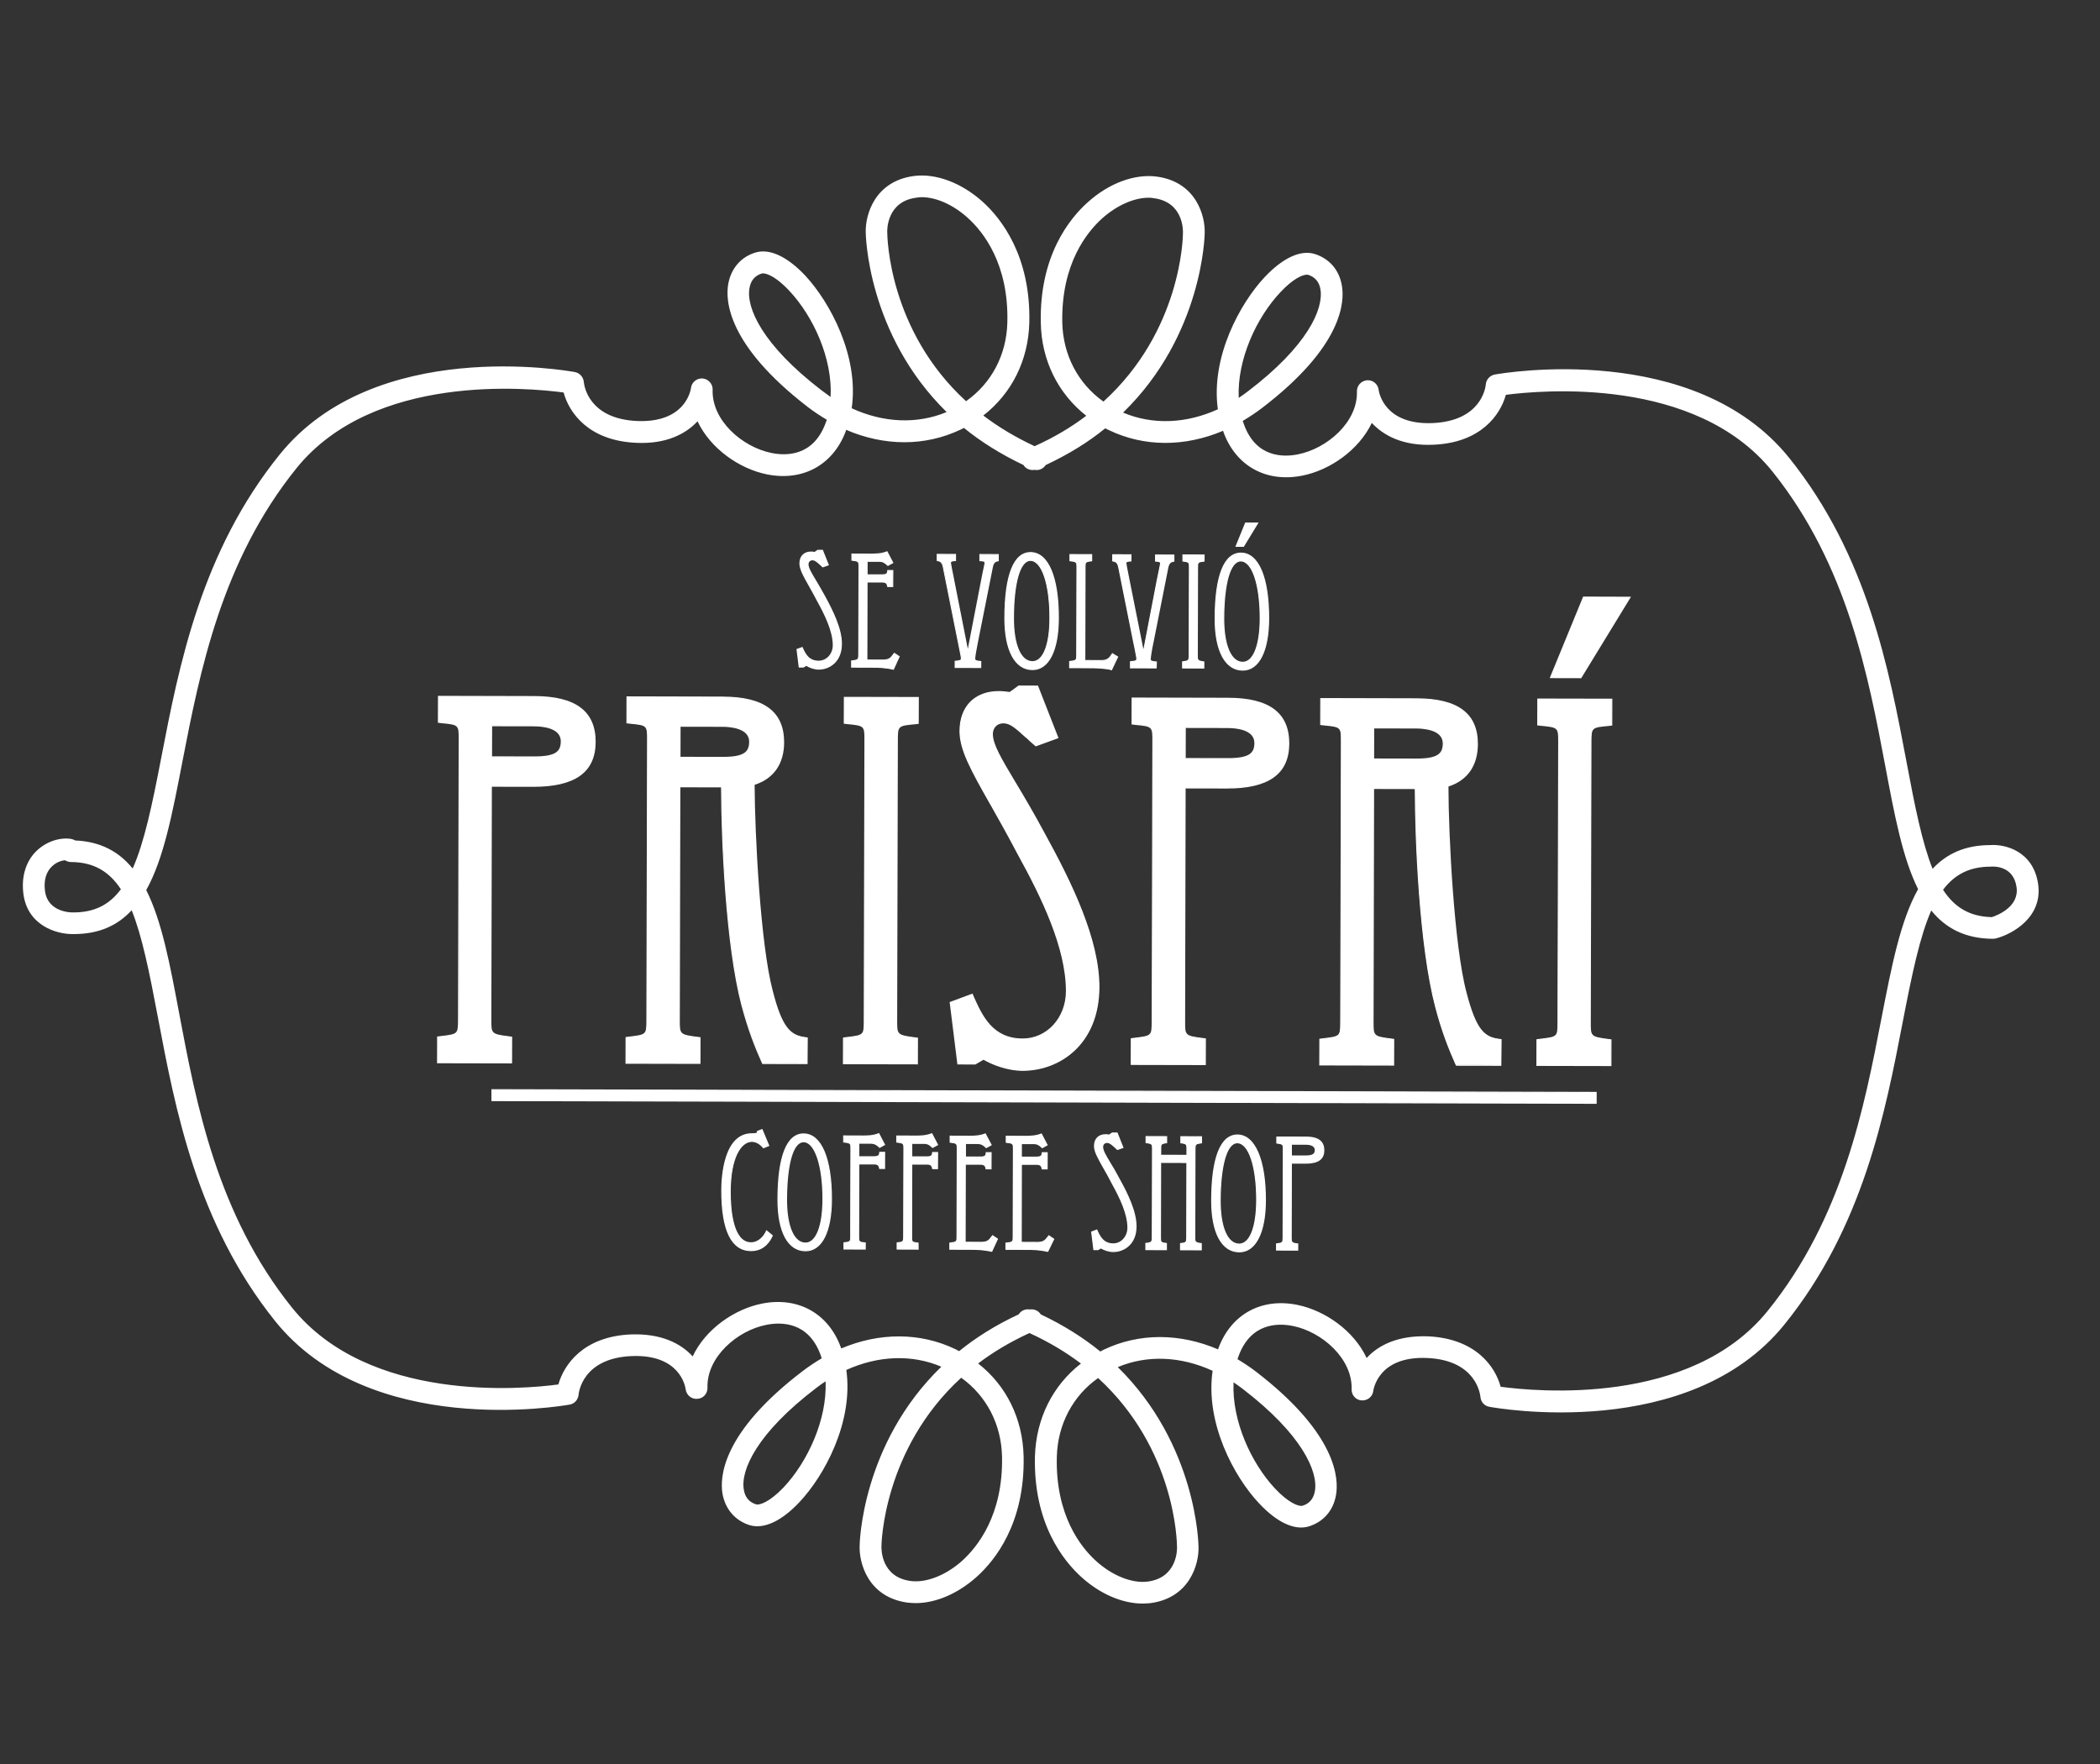 <?xml version="1.0" encoding="utf-8"?>
<!-- Generator: Adobe Illustrator 24.0.0, SVG Export Plug-In . SVG Version: 6.00 Build 0)  -->
<svg version="1.1" id="Capa_1" xmlns="http://www.w3.org/2000/svg" xmlns:xlink="http://www.w3.org/1999/xlink" x="0px" y="0px"
	 viewBox="0 0 272.55 228.95" style="enable-background:new 0 0 272.55 228.95;" xml:space="preserve">
<rect x="0" y="0" width="272.55" height="228.95" fill="#333333" stroke="none"/>
<style type="text/css">
	.st0{fill:#FFFFFF;}
	.st1{opacity:0.34;fill:#FFFFFF;}
	.st2{fill:#8E1537;}
	.st3{clip-path:url(#SVGID_4_);fill:#FFFFFF;}
	.st4{clip-path:url(#SVGID_6_);fill:#FFFFFF;}
	.st5{clip-path:url(#SVGID_8_);fill:#FFFFFF;}
	.st6{clip-path:url(#SVGID_10_);fill:#FFFFFF;}
	.st7{clip-path:url(#SVGID_12_);fill:#FFFFFF;}
	.st8{clip-path:url(#SVGID_14_);fill:#FFFFFF;}
	.st9{clip-path:url(#SVGID_16_);fill:#FFFFFF;}
	.st10{clip-path:url(#SVGID_18_);fill:#FFFFFF;}
	.st11{clip-path:url(#SVGID_20_);fill:#FFFFFF;}
	.st12{clip-path:url(#SVGID_22_);fill:#FFFFFF;}
	.st13{clip-path:url(#SVGID_24_);fill:#FFFFFF;}
	.st14{clip-path:url(#SVGID_26_);fill:#FFFFFF;}
	.st15{clip-path:url(#SVGID_28_);fill:#FFFFFF;}
	.st16{clip-path:url(#SVGID_30_);fill:#FFFFFF;}
	.st17{clip-path:url(#SVGID_32_);fill:#FFFFFF;}
	.st18{clip-path:url(#SVGID_34_);fill:#FFFFFF;}
	.st19{clip-path:url(#SVGID_36_);fill:#FFFFFF;}
	.st20{clip-path:url(#SVGID_38_);fill:#FFFFFF;}
	.st21{clip-path:url(#SVGID_40_);fill:#FFFFFF;}
	.st22{clip-path:url(#SVGID_42_);fill:#FFFFFF;}
	.st23{clip-path:url(#SVGID_44_);fill:#FFFFFF;}
	.st24{clip-path:url(#SVGID_46_);fill:#FFFFFF;}
	.st25{clip-path:url(#SVGID_48_);fill:#FFFFFF;}
	.st26{clip-path:url(#SVGID_50_);fill:#FFFFFF;}
	.st27{clip-path:url(#SVGID_52_);fill:#FFFFFF;}
	.st28{clip-path:url(#SVGID_54_);fill:#FFFFFF;}
	.st29{clip-path:url(#SVGID_56_);fill:#FFFFFF;}
	.st30{clip-path:url(#SVGID_58_);fill:#FFFFFF;}
	.st31{clip-path:url(#SVGID_60_);fill:#FFFFFF;}
	.st32{clip-path:url(#SVGID_62_);fill:#FFFFFF;}
	.st33{opacity:0.9;}
	.st34{fill:none;stroke:#FFFFFF;stroke-width:0.25;stroke-miterlimit:10;}
	.st35{clip-path:url(#SVGID_64_);fill:#FFFFFF;}
	.st36{clip-path:url(#SVGID_66_);fill:#FFFFFF;}
	.st37{clip-path:url(#SVGID_68_);fill:#FFFFFF;}
	.st38{clip-path:url(#SVGID_70_);fill:#FFFFFF;}
	.st39{clip-path:url(#SVGID_72_);fill:#FFFFFF;}
	.st40{clip-path:url(#SVGID_74_);fill:#FFFFFF;}
	.st41{clip-path:url(#SVGID_76_);fill:#FFFFFF;}
	.st42{clip-path:url(#SVGID_78_);fill:#FFFFFF;}
	.st43{clip-path:url(#SVGID_80_);fill:#FFFFFF;}
	.st44{clip-path:url(#SVGID_82_);fill:#FFFFFF;}
	.st45{clip-path:url(#SVGID_84_);fill:#FFFFFF;}
	.st46{clip-path:url(#SVGID_86_);fill:#FFFFFF;}
	.st47{clip-path:url(#SVGID_88_);fill:#FFFFFF;}
	.st48{clip-path:url(#SVGID_90_);fill:#FFFFFF;}
	.st49{clip-path:url(#SVGID_92_);fill:#FFFFFF;}
	.st50{clip-path:url(#SVGID_94_);fill:#FFFFFF;}
	.st51{clip-path:url(#SVGID_96_);fill:#FFFFFF;}
	.st52{clip-path:url(#SVGID_98_);fill:#FFFFFF;}
	.st53{clip-path:url(#SVGID_100_);fill:#FFFFFF;}
	.st54{clip-path:url(#SVGID_102_);fill:#FFFFFF;}
	.st55{clip-path:url(#SVGID_104_);fill:#FFFFFF;}
	.st56{clip-path:url(#SVGID_106_);fill:#FFFFFF;}
	.st57{clip-path:url(#SVGID_108_);fill:#FFFFFF;}
	.st58{clip-path:url(#SVGID_110_);fill:#FFFFFF;}
	.st59{clip-path:url(#SVGID_112_);fill:#FFFFFF;}
	.st60{clip-path:url(#SVGID_114_);fill:#FFFFFF;}
	.st61{clip-path:url(#SVGID_116_);fill:#FFFFFF;}
	.st62{clip-path:url(#SVGID_118_);fill:#FFFFFF;}
	.st63{clip-path:url(#SVGID_120_);fill:#FFFFFF;}
	.st64{clip-path:url(#SVGID_122_);fill:#FFFFFF;}
</style>
<g>
	<path class="st0" d="M69.36,90.41l-12.43-0.03l-0.01,3.36l0.41,0.03c2.3,0.22,2.3,0.3,2.3,2.13l-0.09,36.5c0,1.83,0,1.86-2.33,2.13
		l-0.39,0.05l-0.01,3.35l9.58,0.02l0.01-3.35l-0.38-0.05c-2.32-0.28-2.32-0.42-2.32-2.14l0.07-30.38l5.43,0.01
		c5.4,0.01,8.02-1.87,8.03-5.77C77.24,92.35,74.67,90.43,69.36,90.41 M69.34,98.26l-5.56-0.01l0.01-4.07l5.56,0.01
		c1.07,0,3.51,0.2,3.51,2.01C72.85,97.51,72.28,98.27,69.34,98.26"/>
	<path class="st0" d="M66.46,138.01l-9.74-0.02l0.01-3.46l0.46-0.06c2.24-0.27,2.24-0.27,2.25-2.07l0.09-36.49
		c0-1.8,0-1.84-2.23-2.05l-0.47-0.06l0.01-3.49l12.51,0.03c5.36,0.01,7.96,1.96,7.96,5.94c-0.01,3.95-2.66,5.85-8.12,5.84
		l-5.35-0.01l-0.07,30.3c0,1.7,0,1.8,2.24,2.08l0.46,0.06L66.46,138.01z M56.87,137.86l9.44,0.02l0.01-3.2l-0.31-0.04
		c-2.34-0.3-2.39-0.43-2.39-2.23l0.07-30.45l5.5,0.01c5.35,0.01,7.95-1.86,7.96-5.69c0.01-3.88-2.54-5.78-7.8-5.79l-12.36-0.03
		l-0.01,3.22l0.34,0.02c2.36,0.24,2.36,0.36,2.35,2.21l-0.09,36.49c0,1.9-0.04,1.93-2.38,2.22l-0.32,0.04L56.87,137.86z
		 M69.34,98.32l-5.63-0.01l0.01-4.19l5.63,0.01c1.08,0,3.58,0.2,3.58,2.07C72.92,97.56,72.33,98.33,69.34,98.32 M63.86,98.16
		l5.48,0.01c2.88,0.01,3.44-0.7,3.44-1.97c0-1.73-2.39-1.92-3.43-1.93l-5.48-0.01L63.86,98.16z"/>
	<path class="st0" d="M100.2,128.65c-1.57-5.91-2.34-20.18-2.36-26.86c2.5-0.79,3.83-2.66,3.84-5.45c0.01-3.93-2.56-5.85-7.88-5.86
		l-12.42-0.03l-0.01,3.35l0.39,0.04c2.29,0.22,2.29,0.31,2.28,2.13l-0.09,36.5c0,1.83,0,1.86-2.3,2.13l-0.38,0.04l-0.01,3.34
		l9.58,0.02l0.01-3.34l-0.39-0.05c-2.32-0.29-2.32-0.43-2.32-2.15l0.07-30.38l5.44,0.01c0.01,6.62,0.57,20.46,2.65,28.32
		c0.87,3.29,1.76,5.48,2.57,7.33l0.13,0.26l5.72,0.01l0.01-3.33l-0.37-0.06C102.52,134.38,101.43,133.41,100.2,128.65 M88.24,94.24
		l5.55,0.01c1.07,0,3.52,0.2,3.52,2.01c0,1.31-0.58,2.07-3.53,2.06l-5.55-0.01L88.24,94.24z"/>
	<path class="st0" d="M104.81,138.11l-5.86-0.01l-0.14-0.29c-0.83-1.87-1.71-4.05-2.59-7.34c-2.05-7.82-2.62-21.42-2.64-28.28
		l-5.28-0.01l-0.07,30.3c0,1.7,0,1.8,2.23,2.08l0.46,0.06l-0.01,3.46l-9.73-0.02l0.01-3.46l0.45-0.06c2.24-0.27,2.24-0.27,2.25-2.07
		l0.09-36.49c0-1.8,0-1.84-2.22-2.05l-0.46-0.06l0.01-3.49l12.5,0.03c5.38,0.01,7.96,1.96,7.96,5.94c-0.01,2.79-1.34,4.7-3.83,5.51
		c0.02,6.16,0.74,20.71,2.36,26.76c1.21,4.73,2.29,5.7,4.11,5.97l0.43,0.06L104.81,138.11z M99.06,137.96l5.6,0.01l0.01-3.2
		l-0.31-0.04c-1.87-0.28-2.99-1.27-4.23-6.07c-1.63-6.09-2.36-20.75-2.37-26.88l0-0.04l0.06-0.02c2.47-0.79,3.78-2.65,3.78-5.39
		c0.01-3.88-2.54-5.78-7.81-5.79l-12.35-0.03l-0.01,3.22l0.32,0.02c2.36,0.24,2.36,0.36,2.36,2.21l-0.09,36.49
		c0,1.9-0.04,1.93-2.37,2.22l-0.32,0.04l-0.01,3.2l9.42,0.02l0.01-3.2l-0.31-0.04c-2.33-0.3-2.38-0.43-2.38-2.23l0.07-30.45
		l5.57,0.01l0,0.08c0.02,6.83,0.59,20.5,2.65,28.31c0.86,3.28,1.75,5.46,2.58,7.32L99.06,137.96z M93.78,98.38l-5.62-0.01l0.01-4.19
		l5.62,0.01c1.09,0,3.58,0.2,3.58,2.07C97.36,97.62,96.77,98.39,93.78,98.38 M88.32,98.22l5.46,0.01c2.89,0.01,3.44-0.7,3.45-1.97
		c0-1.73-2.4-1.92-3.44-1.93l-5.46-0.01L88.32,98.22z"/>
	<path class="st0" d="M109.56,93.87l0.41,0.04c2.3,0.22,2.3,0.3,2.3,2.13l-0.09,36.49c0,1.84,0,1.86-2.31,2.14l-0.41,0.04
		l-0.01,3.34l9.6,0.02l0.01-3.34l-0.41-0.05c-2.3-0.29-2.3-0.43-2.3-2.15l0.09-36.49c0-1.84,0-1.91,2.31-2.12l0.41-0.04l0.01-3.35
		l-9.6-0.02L109.56,93.87z"/>
	<path class="st0" d="M119.13,138.14l-9.73-0.02l0.01-3.46l0.45-0.06c2.24-0.27,2.24-0.27,2.24-2.07l0.09-36.5
		c0-1.79,0-1.84-2.22-2.05l-0.46-0.06l0.01-3.48l9.73,0.02l-0.01,3.48l-0.48,0.06c-2.22,0.2-2.22,0.25-2.23,2.04l-0.09,36.5
		c0,1.69,0,1.79,2.23,2.08l0.47,0.06L119.13,138.14z M109.52,137.99l9.45,0.02l0.01-3.2l-0.33-0.04c-2.33-0.3-2.38-0.43-2.37-2.23
		l0.09-36.5c0-1.86,0-1.97,2.37-2.2l0.34-0.03l0.01-3.21l-9.45-0.02l-0.01,3.21l0.34,0.03c2.39,0.24,2.39,0.35,2.38,2.21l-0.09,36.5
		c0,1.89-0.06,1.93-2.39,2.22l-0.34,0.04L109.52,137.99z"/>
	<path class="st0" d="M131.71,101.55c-1.83-3.06-2.93-4.93-2.93-6.27c0-0.73,0.45-1.47,1.46-1.46c0.88,0,1.6,0.64,3.03,1.94
		c0.29,0.26,0.6,0.55,0.95,0.86l0.2,0.17l2.85-1.02l-2.63-6.71l-2.42-0.01l-1.15,0.84c-0.48-0.06-0.91-0.13-1.42-0.13
		c-3.11-0.01-5.06,1.95-5.06,5.12c-0.01,2.43,1.49,5.06,3.96,9.44c1.05,1.84,2.24,3.93,3.58,6.48c3.12,5.67,6.3,12.23,6.29,17.85
		c-0.01,3.49-2.51,6.22-5.7,6.21c-3.95-0.01-5.28-3.02-6.36-5.43l-0.17-0.37l-2.83,1.05l0.98,7.98l2.25,0.01l1.07-0.64
		c1.26,0.75,3.24,1.45,5.06,1.45c4.76,0.01,9.88-3.35,9.9-10.77c0.02-6.21-3.56-13.56-7.06-19.93
		C134.07,105.48,132.76,103.31,131.71,101.55"/>
	<path class="st0" d="M132.7,138.98c-1.9,0-3.91-0.77-5.06-1.44l-1.06,0.62l-2.31-0.01l-0.02-0.05l-1-8.05l0.07-0.02l2.9-1.08
		l0.19,0.46c1.08,2.39,2.41,5.36,6.3,5.37c3.15,0.01,5.62-2.68,5.63-6.13c0.01-5.6-3.16-12.16-6.29-17.82
		c-1.36-2.59-2.58-4.74-3.56-6.48l-0.03-0.04c-2.47-4.36-3.94-6.99-3.93-9.44c0.01-3.19,1.97-5.19,5.12-5.18
		c0.49,0,0.9,0.06,1.34,0.11l0.05,0.01l1.16-0.84l2.5,0.01l0.03,0.04l2.65,6.77l-2.95,1.08l-0.25-0.21
		c-0.17-0.15-0.34-0.31-0.5-0.44c-0.16-0.15-0.31-0.29-0.45-0.43l-0.04-0.01c-1.39-1.26-2.09-1.9-2.94-1.9
		c-0.96,0-1.39,0.7-1.39,1.39c0,1.33,1.09,3.15,2.89,6.17l0.1,0.16c1.04,1.74,2.32,3.89,3.75,6.56c3.51,6.38,7.1,13.73,7.09,19.96
		C142.66,135.6,137.49,138.99,132.7,138.98 M127.64,137.36l0.03,0.04c1.13,0.64,3.14,1.43,5.03,1.43c4.72,0.01,9.81-3.33,9.83-10.7
		c0.02-6.18-3.56-13.52-7.06-19.9c-1.43-2.65-2.73-4.81-3.76-6.52l-0.09-0.18c-1.82-3.05-2.93-4.88-2.92-6.25
		c0-0.77,0.48-1.54,1.54-1.54c0.91,0,1.62,0.64,3.06,1.93l0.01,0.02c0.15,0.12,0.3,0.27,0.46,0.42c0.17,0.15,0.33,0.31,0.52,0.47
		l0.15,0.13l2.74-1l-2.58-6.6l-2.35-0.01l-1.16,0.85l-0.11-0.01c-0.45-0.06-0.84-0.11-1.33-0.11c-3.05-0.01-4.98,1.93-4.99,5.04
		c-0.01,2.42,1.48,5.02,3.94,9.37l0.01,0.03c0.97,1.72,2.2,3.88,3.57,6.47c3.13,5.69,6.33,12.26,6.32,17.9
		c-0.01,3.52-2.56,6.27-5.79,6.27c-3.98-0.01-5.34-3.03-6.44-5.45l-0.14-0.32l-2.7,1.02l0.97,7.85l2.15,0.01L127.64,137.36z"/>
	<path class="st0" d="M159.39,90.63l-12.45-0.03l-0.01,3.36l0.41,0.03c2.3,0.22,2.3,0.3,2.3,2.13l-0.09,36.5
		c0,1.83,0,1.86-2.31,2.13l-0.4,0.05l-0.01,3.35l9.59,0.02l0.01-3.35l-0.38-0.05c-2.31-0.28-2.31-0.42-2.31-2.14l0.07-30.38
		l5.43,0.01c5.39,0.01,8.02-1.87,8.02-5.77C167.26,92.57,164.69,90.65,159.39,90.63 M159.37,98.48l-5.56-0.01l0.01-4.07l5.56,0.01
		c1.05,0,3.51,0.2,3.51,2.01C162.88,97.73,162.31,98.49,159.37,98.48"/>
	<path class="st0" d="M156.5,138.23l-9.75-0.02l0.01-3.46l0.47-0.06c2.23-0.27,2.23-0.27,2.24-2.07l0.09-36.49
		c0-1.8,0-1.84-2.23-2.05l-0.47-0.06l0.01-3.49l12.52,0.03c5.36,0.01,7.95,1.96,7.94,5.94c-0.01,3.95-2.66,5.85-8.1,5.84l-5.35-0.01
		l-0.07,30.3c0,1.7,0,1.8,2.22,2.08l0.48,0.06L156.5,138.23z M146.9,138.08l9.44,0.02l0.01-3.2l-0.32-0.04
		c-2.32-0.3-2.37-0.43-2.37-2.23l0.07-30.45l5.5,0.01c5.35,0.01,7.95-1.86,7.96-5.69c0.01-3.88-2.54-5.78-7.8-5.79l-12.37-0.03
		l-0.01,3.22l0.34,0.02c2.35,0.24,2.35,0.36,2.35,2.21l-0.09,36.49c0,1.9-0.03,1.93-2.36,2.22l-0.34,0.04L146.9,138.08z
		 M159.37,98.54l-5.63-0.01l0.01-4.19l5.63,0.01c1.07,0,3.57,0.2,3.57,2.07C162.95,97.78,162.36,98.55,159.37,98.54 M153.89,98.38
		l5.48,0.01c2.86,0.01,3.43-0.7,3.43-1.97c0-1.73-2.4-1.92-3.42-1.93l-5.48-0.01L153.89,98.38z"/>
	<path class="st0" d="M190.23,128.87c-1.58-5.91-2.35-20.18-2.36-26.86c2.5-0.79,3.83-2.66,3.84-5.45c0.01-3.93-2.56-5.85-7.88-5.86
		l-12.43-0.03l-0.01,3.35l0.39,0.04c2.3,0.22,2.3,0.31,2.3,2.13l-0.09,36.5c0,1.83,0,1.86-2.32,2.13l-0.38,0.04l-0.01,3.34
		l9.58,0.02l0.01-3.34l-0.38-0.05c-2.32-0.29-2.32-0.43-2.32-2.15l0.07-30.38l5.44,0.01c0.01,6.62,0.56,20.47,2.64,28.32
		c0.86,3.29,1.75,5.48,2.58,7.33l0.12,0.26l5.73,0.01l0.01-3.33l-0.37-0.06C192.56,134.6,191.46,133.63,190.23,128.87 M178.27,94.46
		l5.55,0.01c1.05,0,3.5,0.2,3.5,2.01c0,1.31-0.57,2.07-3.51,2.06l-5.55-0.01L178.27,94.46z"/>
	<path class="st0" d="M194.85,138.33l-5.87-0.01l-0.14-0.29c-0.82-1.87-1.71-4.03-2.58-7.34c-2.05-7.82-2.63-21.42-2.64-28.28
		l-5.28-0.01l-0.07,30.3c0,1.7,0,1.8,2.24,2.08l0.44,0.06l-0.01,3.46l-9.72-0.02l0.01-3.46l0.46-0.06c2.24-0.27,2.24-0.27,2.25-2.07
		l0.09-36.49c0-1.8,0-1.84-2.23-2.05l-0.46-0.06l0.01-3.49l12.51,0.03c5.36,0.01,7.96,1.96,7.95,5.94c-0.01,2.79-1.33,4.7-3.82,5.51
		c0,6.14,0.72,20.68,2.35,26.76c1.23,4.73,2.29,5.71,4.11,5.97l0.44,0.06L194.85,138.33z M189.09,138.18l5.61,0.01l0.01-3.2
		l-0.33-0.04c-1.87-0.28-2.98-1.27-4.21-6.07c-1.64-6.13-2.36-20.76-2.37-26.88l0-0.04l0.05-0.02c2.47-0.79,3.79-2.65,3.79-5.39
		c0.01-3.88-2.54-5.78-7.81-5.79l-12.36-0.03l-0.01,3.22l0.33,0.02c2.35,0.24,2.35,0.36,2.35,2.21l-0.09,36.49
		c0,1.9-0.04,1.93-2.36,2.22l-0.33,0.04l-0.01,3.2l9.43,0.02l0.01-3.2l-0.32-0.04c-2.32-0.3-2.37-0.43-2.37-2.23l0.07-30.45
		l5.58,0.01l0,0.08c0.01,6.83,0.58,20.5,2.64,28.31c0.87,3.3,1.75,5.48,2.57,7.32L189.09,138.18z M183.81,98.6l-5.62-0.01l0.01-4.19
		l5.62,0.01c1.08,0,3.57,0.2,3.57,2.07C187.39,97.84,186.81,98.61,183.81,98.6 M178.34,98.44l5.47,0.01
		c2.87,0.01,3.44-0.7,3.44-1.97c0-1.73-2.4-1.92-3.43-1.93l-5.47-0.01L178.34,98.44z"/>
	<path class="st0" d="M199.59,94.09l0.4,0.04c2.3,0.22,2.3,0.3,2.3,2.13l-0.09,36.49c0,1.84,0,1.86-2.32,2.14l-0.39,0.04l-0.01,3.34
		l9.58,0.02l0.01-3.34l-0.39-0.05c-2.29-0.29-2.29-0.43-2.29-2.15l0.09-36.49c0-1.84,0-1.91,2.3-2.12l0.39-0.04l0.01-3.35
		l-9.58-0.02L199.59,94.09z"/>
	<path class="st0" d="M209.14,138.36l-9.74-0.02l0.01-3.46l0.47-0.06c2.25-0.27,2.25-0.27,2.26-2.07l0.09-36.5
		c0-1.79,0-1.84-2.24-2.05l-0.48-0.06l0.01-3.48l9.74,0.02l-0.01,3.48l-0.46,0.06c-2.23,0.2-2.23,0.24-2.24,2.04l-0.09,36.5
		c0,1.69,0,1.79,2.23,2.08l0.46,0.06L209.14,138.36z M199.56,138.21l9.45,0.02l0.01-3.2l-0.34-0.04c-2.31-0.3-2.37-0.43-2.36-2.23
		l0.09-36.5c0-1.86,0-1.97,2.37-2.2l0.34-0.03l0.01-3.21l-9.45-0.02l-0.01,3.21l0.33,0.03c2.37,0.24,2.37,0.35,2.36,2.21l-0.09,36.5
		c0,1.89-0.04,1.93-2.37,2.22l-0.33,0.04L199.56,138.21z"/>
	<polygon class="st0" points="211.54,77.51 205.52,77.5 201.24,87.94 205.18,87.95 	"/>
	<path class="st0" d="M205.22,88.02l-4.09-0.01l0.04-0.1l4.3-10.48l6.21,0.02L205.22,88.02z M201.34,87.86l3.79,0.01l6.28-10.28
		l-5.85-0.01L201.34,87.86z"/>
	<path class="st0" d="M264.52,114.74c-0.62-4.28-4.28-5.2-6.2-5.06c-3.27,0-5.68,1.12-7.5,3.08c-1.34-3.35-2.28-7.99-3.39-13.92
		c-2.25-11.91-5.04-26.72-15.2-39.39c-12.29-15.3-37.18-11.03-38.24-10.84c-0.61,0.12-1.09,0.63-1.15,1.25
		c-0.04,0.51-0.65,4.78-6.92,5.05c-6.16,0.25-6.94-3.87-6.99-4.31c-0.09-0.76-0.76-1.3-1.5-1.25c-0.77,0.07-1.34,0.71-1.32,1.45
		c0.12,3.98-3.88,7.43-7.67,8.17c-1.93,0.39-5.42,0.39-6.97-3.83c-0.06-0.17-0.13-0.34-0.18-0.51c0.82-0.49,1.65-1.03,2.44-1.63
		c10.54-8.03,10.81-13.83,10.42-15.96c-0.34-2.02-1.64-3.49-3.53-4.08c-1.82-0.56-4.13,0.51-6.47,2.99
		c-3.22,3.43-7.03,10.4-6.09,17.17c-4.12,1.88-8.47,2.05-12.3,0.43c10.37-10.08,10.59-23.1,10.59-23.24c0.1-2.25-1.08-6.7-6.23-7.39
		c-2.85-0.38-6.18,0.85-8.92,3.31c-2.38,2.11-6.31,6.96-6.12,15.67c0.09,4.89,2.25,9.19,5.9,12.06c-1.92,1.47-4.14,2.79-6.7,3.95
		c-2.53-1.18-4.73-2.51-6.66-3.98c3.67-2.85,5.84-7.14,5.97-12.03c0.21-8.71-3.69-13.58-6.04-15.7c-2.74-2.47-6.07-3.72-8.91-3.36
		c-5.16,0.67-6.35,5.11-6.28,7.32c0,0.15,0.16,13.19,10.5,23.32c-3.85,1.6-8.21,1.4-12.32-0.49c0.97-6.77-2.82-13.75-6.01-17.2
		c-2.34-2.49-4.63-3.56-6.46-3.02c-1.9,0.57-3.17,2.04-3.55,4.06c-0.39,2.13-0.16,7.93,10.34,16.01c0.8,0.61,1.62,1.15,2.45,1.64
		c-0.07,0.17-0.13,0.34-0.19,0.51c-1.59,4.21-5.06,4.2-6.99,3.8c-3.79-0.76-7.78-4.23-7.64-8.21c0.03-0.74-0.54-1.38-1.29-1.46
		c-0.76-0.06-1.44,0.49-1.52,1.24c-0.03,0.18-0.64,4.56-7.04,4.28c-6.24-0.3-6.83-4.58-6.87-5.07c-0.06-0.63-0.53-1.16-1.15-1.28
		c-1.06-0.19-25.93-4.59-38.28,10.65C26.1,71.58,23.24,86.39,20.94,98.28c-1.2,6.25-2.22,11.07-3.72,14.44
		c-1.78-2.18-4.15-3.5-7.46-3.64c-0.15-0.09-0.31-0.15-0.48-0.19c-1.47-0.26-3.23,0.32-4.47,1.48c-1.4,1.31-2.04,3.28-1.79,5.5
		c0.47,4.25,4.3,5.36,6.36,5.36l0.14,0c3.33,0.01,5.73-1.11,7.57-3.09c1.35,3.35,2.29,7.99,3.41,13.93
		c2.25,11.9,5.04,26.71,15.21,39.39c12.29,15.3,37.16,11.02,38.22,10.84c0.62-0.11,1.1-0.63,1.16-1.27c0.01-0.2,0.46-4.77,6.9-5.03
		c6.19-0.25,6.94,3.85,7,4.32c0.1,0.76,0.77,1.3,1.52,1.23c0.76-0.04,1.33-0.68,1.31-1.44c-0.13-3.97,3.87-7.44,7.67-8.17
		c1.94-0.38,5.4-0.38,6.98,3.83c0.06,0.18,0.11,0.34,0.18,0.52c-0.83,0.49-1.65,1.03-2.44,1.63c-10.56,8.03-10.8,13.83-10.44,15.95
		c0.36,2.01,1.65,3.48,3.51,4.07c1.84,0.56,4.15-0.5,6.48-2.99c3.22-3.41,7.03-10.38,6.08-17.15c4.14-1.87,8.51-2.05,12.33-0.42
		c-10.4,10.08-10.6,23.08-10.6,23.2c-0.1,2.27,1.09,6.73,6.24,7.42c0.33,0.03,0.66,0.06,1.02,0.06c2.59,0.01,5.47-1.21,7.91-3.39
		c2.36-2.11,6.3-6.94,6.11-15.66c-0.11-4.88-2.25-9.2-5.9-12.05c1.91-1.46,4.14-2.79,6.66-3.95c2.55,1.17,4.77,2.51,6.68,3.96
		c-3.67,2.85-5.82,7.14-5.97,12.04c-0.21,8.72,3.69,13.56,6.05,15.69c2.41,2.18,5.29,3.41,7.89,3.42c0.34,0,0.68-0.03,1-0.05
		c5.17-0.66,6.37-5.12,6.29-7.33c0-0.16-0.16-13.18-10.48-23.31c3.83-1.61,8.19-1.41,12.31,0.48c-0.98,6.77,2.79,13.76,6.01,17.18
		c2.33,2.5,4.63,3.57,6.46,3.02c1.88-0.57,3.19-2.04,3.54-4.05c0.38-2.12,0.16-7.92-10.34-16.01c-0.79-0.61-1.62-1.15-2.44-1.65
		c0.06-0.18,0.11-0.34,0.18-0.51c1.6-4.2,5.07-4.19,7-3.8c3.8,0.76,7.76,4.25,7.63,8.21c-0.02,0.77,0.54,1.41,1.3,1.45
		c0.74,0.06,1.42-0.47,1.51-1.22c0.03-0.19,0.65-4.58,7.03-4.28c6.24,0.29,6.83,4.58,6.88,5.06c0.05,0.64,0.52,1.16,1.15,1.27
		c1.04,0.19,25.92,4.59,38.28-10.65c10.22-12.63,13.09-27.43,15.38-39.31c1.21-6.25,2.22-11.09,3.7-14.45
		c1.87,2.31,4.42,3.66,8.02,3.67c0.13,0,0.26-0.03,0.38-0.05C261.22,121.23,265.14,119.01,264.52,114.74 M166.2,37.9
		c1.6-1.7,2.82-2.25,3.42-2.25c0.06,0,0.13,0,0.17,0.02c0.87,0.28,1.42,0.9,1.58,1.86c0.45,2.6-1.75,7.43-9.36,13.22
		c-0.41,0.32-0.82,0.61-1.24,0.89C160.54,46.66,163.08,41.2,166.2,37.9 M137.87,41.85c-0.15-7.58,3.18-11.71,5.18-13.51
		c1.89-1.69,4.13-2.68,6.04-2.68c0.2,0,0.43,0.02,0.64,0.06c3.82,0.49,3.82,4.09,3.8,4.53c0,0.63-0.24,12.71-10.32,21.87
		C139.91,49.77,137.96,46.07,137.87,41.85 M115.15,30.12c-0.01-0.17-0.11-3.99,3.82-4.47c0.23-0.04,0.43-0.06,0.66-0.06
		c1.89,0,4.12,1,6,2.71c1.99,1.8,5.3,5.96,5.11,13.53c-0.1,4.23-2.06,7.91-5.36,10.24C115.34,42.87,115.16,30.78,115.15,30.12
		 M106.56,50.61c-7.57-5.82-9.77-10.66-9.28-13.26c0.17-0.96,0.71-1.58,1.58-1.85c0.04-0.02,0.11-0.02,0.18-0.02
		c0.58,0,1.82,0.56,3.41,2.27c3.11,3.32,5.62,8.79,5.35,13.77C107.4,51.22,106.98,50.93,106.56,50.61 M9.49,118.42
		c-0.14,0.01-3.35,0.05-3.66-2.87c-0.16-1.32,0.17-2.41,0.93-3.12c0.56-0.54,1.24-0.75,1.69-0.78c0.21,0.14,0.47,0.23,0.76,0.23
		c2.94,0.01,4.96,1.22,6.48,3.53C14.21,117.41,12.27,118.43,9.49,118.42 M101.72,193.02c-1.79,1.89-3.14,2.37-3.6,2.22
		c-0.87-0.27-1.42-0.9-1.58-1.88c-0.46-2.59,1.77-7.42,9.37-13.2c0.4-0.31,0.81-0.61,1.24-0.88
		C107.36,184.24,104.82,189.72,101.72,193.02 M130.05,189.06c0.15,7.59-3.2,11.72-5.18,13.51c-2.11,1.89-4.67,2.89-6.69,2.62
		c-3.81-0.51-3.8-4.1-3.78-4.54c0-0.17,0.19-12.54,10.35-21.84C128.02,181.15,129.96,184.84,130.05,189.06 M152.76,200.8
		c0.01,0.16,0.11,3.97-3.83,4.47c-2,0.25-4.56-0.76-6.66-2.66c-1.99-1.79-5.3-5.95-5.11-13.53c0.11-4.22,2.08-7.92,5.36-10.23
		C152.56,188.04,152.76,200.12,152.76,200.8 M161.34,180.3c7.58,5.82,9.78,10.66,9.31,13.25c-0.18,0.98-0.72,1.61-1.6,1.87
		c-0.46,0.14-1.8-0.34-3.58-2.24c-3.1-3.32-5.61-8.81-5.37-13.77C160.52,179.68,160.93,179.99,161.34,180.3 M244.2,132.09
		c-2.24,11.58-5.02,26.01-14.81,38.08c-10.01,12.36-30.05,10.43-34.63,9.81c-0.69-2.6-3.21-6.23-9.36-6.54
		c-3.98-0.16-6.52,1.16-8.03,2.81c-1.65-3.55-5.42-6.18-9.02-6.9c-4.63-0.93-8.53,1.2-10.19,5.56c-0.03,0.07-0.05,0.15-0.07,0.22
		c-4.95-2.12-10.24-2.16-14.84,0.04c-0.15,0.08-0.31,0.15-0.44,0.24c-2.19-1.78-4.76-3.42-7.73-4.82c-0.29-0.48-0.88-0.73-1.44-0.64
		c-0.55-0.1-1.13,0.15-1.42,0.63c-2.99,1.39-5.56,3.01-7.74,4.78c-0.15-0.09-0.31-0.16-0.45-0.24c-4.59-2.22-9.89-2.21-14.85-0.11
		c-0.03-0.07-0.05-0.15-0.08-0.22c-1.63-4.36-5.54-6.51-10.16-5.61c-3.61,0.7-7.38,3.32-9.04,6.86c-1.52-1.66-4.05-3-8.04-2.85
		c-6.14,0.27-8.66,3.9-9.39,6.49c-4.56,0.62-24.6,2.45-34.58-9.98c-9.73-12.11-12.44-26.55-14.63-38.15
		c-1.19-6.33-2.24-11.98-4.28-16.03c2.28-4.08,3.41-10.02,4.7-16.7c2.25-11.58,5.05-26,14.83-38.09
		c10.01-12.34,30.05-10.4,34.64-9.79c0.7,2.61,3.22,6.24,9.37,6.53c3.97,0.2,6.5-1.17,8.01-2.79c1.67,3.54,5.43,6.17,9.02,6.89
		c4.64,0.92,8.53-1.2,10.2-5.55c0.01-0.09,0.05-0.16,0.07-0.23c4.96,2.13,10.23,2.16,14.84-0.03c0.16-0.07,0.3-0.14,0.45-0.22
		c2.18,1.78,4.74,3.39,7.72,4.81c0.3,0.5,0.88,0.73,1.43,0.63c0.57,0.11,1.13-0.13,1.45-0.62c2.99-1.4,5.57-3,7.73-4.77
		c0.15,0.08,0.31,0.15,0.45,0.22c4.6,2.22,9.87,2.21,14.85,0.1c0.02,0.07,0.04,0.15,0.07,0.23c1.63,4.36,5.52,6.5,10.16,5.6
		c3.62-0.7,7.37-3.31,9.07-6.85c1.52,1.63,4.03,3.01,8,2.83c6.15-0.26,8.68-3.87,9.4-6.48c4.6-0.59,24.63-2.44,34.6,9.96
		c9.72,12.13,12.44,26.57,14.63,38.16c1.19,6.34,2.25,11.99,4.27,16.04C246.65,119.48,245.5,125.41,244.2,132.09 M258.51,119.03
		c-2.88-0.07-4.84-1.26-6.33-3.55c1.5-1.99,3.44-3,6.18-3c0.05,0,0.07,0,0.1-0.01c0.31-0.01,2.86-0.13,3.26,2.67
		C262.09,117.69,259.23,118.8,258.51,119.03"/>
	<path class="st0" d="M100.23,160.4c-0.3,0.6-1.03,1.91-2.75,1.91c-2.82-0.01-3.81-3.35-3.8-7.84c0.01-3.51,0.98-7.32,3.92-7.31
		c0.6,0,0.7-0.04,0.7-0.31l0.61-0.23l0.85,2.08l-0.65,0.24c-0.45-0.5-0.91-0.8-1.51-0.8c-1.53,0-2.81,2.27-2.82,6.5
		c-0.01,3.8,0.79,6.66,2.7,6.67c1.03,0,1.74-0.87,2.03-1.53L100.23,160.4z"/>
	<path class="st0" d="M97.48,162.38c-2.58-0.01-3.88-2.67-3.87-7.91c0-1.74,0.31-7.4,3.98-7.39c0.64,0,0.64-0.05,0.64-0.23l0-0.05
		l0.7-0.28l0.04,0.07l0.89,2.13l-0.78,0.32l-0.05-0.04c-0.46-0.54-0.93-0.79-1.45-0.8c-1.35,0-2.73,1.98-2.74,6.43
		c-0.01,2.45,0.33,6.59,2.63,6.6c0.96,0,1.66-0.8,1.95-1.5l0.05-0.08l0.84,0.69l-0.02,0.05C100.06,160.92,99.32,162.38,97.48,162.38
		 M98.38,146.89c-0.04,0.31-0.24,0.35-0.78,0.34c-3.54-0.01-3.84,5.54-3.84,7.24c-0.01,5.14,1.25,7.76,3.73,7.76
		c1.69,0,2.4-1.32,2.66-1.82l-0.6-0.5c-0.34,0.71-1.06,1.49-2.06,1.48c-1.81,0-2.79-2.4-2.78-6.74c0.01-3.94,1.16-6.58,2.89-6.57
		c0.57,0,1.04,0.25,1.53,0.8l0.55-0.22l-0.81-1.94L98.38,146.89z"/>
	<path class="st0" d="M100.97,155.66c0.01-5.05,0.97-8.48,3.33-8.48c2.34,0.01,3.61,3.45,3.6,8.49c-0.01,3.81-1.06,6.66-3.36,6.65
		C102.1,162.32,100.96,159.46,100.97,155.66 M104.54,161.34c1.48,0,2.26-2.43,2.27-5.67c0.01-4.14-0.92-7.5-2.53-7.51
		c-1.53,0-2.21,3.35-2.22,7.5C102.05,158.9,102.88,161.34,104.54,161.34"/>
	<path class="st0" d="M104.54,162.4c-2.3-0.01-3.65-2.51-3.64-6.74c0.01-5.61,1.19-8.56,3.4-8.56c2.31,0.01,3.69,3.21,3.68,8.58
		C107.96,159.9,106.69,162.4,104.54,162.4 M104.3,147.25c-2.67-0.01-3.24,4.56-3.25,8.41c-0.01,4.13,1.29,6.59,3.49,6.6
		c2.05,0.01,3.29-2.46,3.3-6.58C107.85,150.48,106.49,147.25,104.3,147.25 M104.54,161.41c-1.58,0-2.55-2.22-2.54-5.75
		c0.01-4.74,0.86-7.57,2.29-7.56c1.81,0,2.6,3.8,2.59,7.58C106.86,159.21,105.96,161.42,104.54,161.41 M104.29,148.25
		c-1.32,0-2.12,2.83-2.14,7.41c-0.01,3.45,0.91,5.6,2.39,5.61c1.34,0,2.19-2.14,2.2-5.6C106.75,151.3,105.72,148.25,104.29,148.25"
		/>
	<path class="st0" d="M109.54,162.09l0-0.78c0.86-0.08,0.86-0.19,0.86-0.81l0.03-11.46c0-0.6,0-0.72-0.95-0.82l0-0.77l2.5,0.01
		c0.5,0,1.32,0,2.05-0.3l0.75,1.41l-0.62,0.35c-0.33-0.27-0.51-0.56-1.19-0.56l-1.53,0l0,1.8l1.96,0c0.68,0,0.75-0.24,0.77-0.59
		l0.62,0l-0.01,2.06l-0.62,0c-0.06-0.3-0.15-0.58-0.71-0.58l-2.01,0l-0.02,9.46c0,0.61,0,0.73,0.86,0.81l0,0.78L109.54,162.09z"/>
	<path class="st0" d="M112.36,162.18l-2.89-0.01l0-0.94l0.08,0c0.78-0.08,0.78-0.13,0.79-0.73l0.03-11.47c0-0.59,0-0.66-0.88-0.75
		l-0.06,0l0-0.92l2.58,0.01c0.49,0,1.29,0,2.02-0.3l0.06-0.02l0.8,1.54l-0.73,0.4l-0.04-0.03c-0.05-0.05-0.1-0.09-0.14-0.13
		c-0.25-0.21-0.45-0.38-1-0.39l-1.45,0l0,1.62l1.88,0c0.63,0,0.68-0.19,0.7-0.49l0-0.08l0.77,0l-0.01,2.23l-0.76,0l-0.01-0.07
		c-0.06-0.32-0.15-0.52-0.64-0.52l-1.93,0l-0.02,9.39c0,0.61,0,0.65,0.78,0.73l0.08,0L112.36,162.18z M109.62,162.01l2.58,0.01
		l0-0.64c-0.81-0.09-0.84-0.23-0.84-0.87l0.02-9.55l2.06,0.01c0.57,0,0.69,0.28,0.76,0.6l0.49,0l0-1.94l-0.47,0
		c-0.03,0.35-0.13,0.59-0.84,0.59l-2.01,0l0-1.92l1.58,0c0.61,0,0.83,0.21,1.09,0.42c0.04,0.04,0.07,0.06,0.1,0.1l0.52-0.29
		l-0.67-1.28c-0.75,0.29-1.53,0.29-2.02,0.29l-2.44-0.01l0,0.65c0.89,0.08,0.93,0.23,0.93,0.87l-0.03,11.47
		c0,0.62-0.05,0.78-0.84,0.87L109.62,162.01z"/>
	<path class="st0" d="M116.43,162.11l0-0.78c0.84-0.08,0.84-0.19,0.84-0.81l0.03-11.46c0-0.6,0-0.72-0.93-0.82l0-0.77l2.51,0.01
		c0.51,0,1.31,0,2.06-0.3l0.73,1.41l-0.63,0.35c-0.32-0.27-0.48-0.56-1.16-0.56l-1.53,0l0,1.8l1.93,0c0.68,0,0.75-0.24,0.77-0.59
		l0.63,0l-0.01,2.06l-0.63,0c-0.05-0.3-0.13-0.58-0.72-0.58l-1.98,0l-0.02,9.46c0,0.61,0,0.73,0.84,0.81l0,0.78L116.43,162.11z"/>
	<path class="st0" d="M119.23,162.19l-2.86-0.01l0-0.94l0.06,0c0.78-0.08,0.78-0.13,0.79-0.73l0.03-11.47c0-0.59,0-0.66-0.88-0.75
		l-0.05,0l0-0.92l2.56,0.01c0.48,0,1.29,0,2.02-0.3l0.07-0.02l0.8,1.54l-0.73,0.4l-0.05-0.03c-0.05-0.05-0.1-0.1-0.15-0.13
		c-0.23-0.21-0.43-0.38-0.97-0.38l-1.47,0l0,1.62l1.87,0c0.64,0,0.68-0.19,0.7-0.49l0.02-0.08l0.76,0l-0.01,2.23l-0.76,0l0-0.07
		c-0.08-0.32-0.15-0.52-0.67-0.52l-1.91,0l-0.02,9.39c0,0.61,0,0.65,0.77,0.73l0.07,0L119.23,162.19z M116.51,162.03l2.58,0.01
		l0-0.64c-0.81-0.09-0.84-0.23-0.84-0.87l0.02-9.55l2.05,0.01c0.59,0,0.72,0.28,0.78,0.6l0.5,0l0-1.94l-0.48,0
		c-0.03,0.35-0.13,0.59-0.85,0.59l-2.01,0l0-1.92l1.61,0c0.6,0,0.81,0.21,1.07,0.42c0.05,0.04,0.07,0.06,0.11,0.1l0.51-0.29
		l-0.67-1.28c-0.74,0.29-1.54,0.29-2.02,0.29l-2.42-0.01l0,0.65c0.9,0.08,0.93,0.23,0.93,0.87l-0.03,11.47
		c0,0.62-0.03,0.78-0.85,0.87L116.51,162.03z"/>
	<path class="st0" d="M123.28,162.12l0-0.78c0.92-0.1,0.92-0.19,0.92-0.81l0.03-11.46c0-0.6,0-0.72-0.91-0.82l0-0.77l2.51,0.01
		c0.49,0,1.31,0,2.04-0.3l0.75,1.41l-0.62,0.35c-0.32-0.27-0.5-0.56-1.19-0.56l-1.52,0l0,1.8l1.94,0c0.68,0,0.74-0.24,0.77-0.59
		l0.61,0l-0.01,2.06l-0.61,0c-0.08-0.3-0.15-0.58-0.73-0.58l-1.98,0l-0.02,10.15l2.12,0.01c0.94,0,1.1-0.43,1.45-0.87l0.63,0.42
		l-0.74,1.61c-0.4-0.09-0.9-0.16-1.43-0.22c-0.48-0.04-0.99-0.04-1.36-0.04L123.28,162.12z"/>
	<path class="st0" d="M128.75,162.48l-0.06-0.02c-0.36-0.08-0.82-0.15-1.41-0.21c-0.48-0.04-0.98-0.04-1.36-0.04l-2.71-0.01l0-0.94
		l0.06,0c0.87-0.08,0.87-0.14,0.87-0.73l0.03-11.47c0-0.59,0-0.66-0.86-0.75l-0.06,0l0-0.92l2.58,0.01c0.48,0,1.28,0,2.03-0.3
		l0.05-0.02l0.82,1.54l-0.73,0.4l-0.05-0.03c-0.05-0.05-0.09-0.09-0.14-0.13c-0.25-0.21-0.44-0.38-0.99-0.38l-1.45,0l0,1.62l1.88,0
		c0.65,0,0.67-0.21,0.68-0.49l0-0.08l0.77,0l-0.01,2.23l-0.77,0l-0.01-0.07c-0.05-0.28-0.11-0.52-0.65-0.52l-1.91,0l-0.02,9.99
		l2.04,0.01c0.78,0,0.98-0.27,1.24-0.63c0.05-0.06,0.11-0.13,0.16-0.2l0.04-0.05l0.73,0.49L128.75,162.48z M123.36,162.04l2.56,0.01
		c0.37,0,0.88,0,1.37,0.05c0.56,0.05,1.02,0.12,1.37,0.21l0.7-1.5l-0.5-0.34c-0.04,0.05-0.08,0.1-0.11,0.14
		c-0.27,0.37-0.52,0.7-1.37,0.7l-2.2-0.01l0.03-10.3l2.07,0.01c0.58,0,0.7,0.28,0.78,0.6l0.49,0l0-1.94l-0.48,0
		c-0.02,0.35-0.14,0.59-0.83,0.59l-2.03-0.01l0-1.92l1.6,0c0.6,0,0.84,0.21,1.07,0.42c0.05,0.04,0.08,0.06,0.12,0.1l0.51-0.29
		l-0.67-1.28c-0.74,0.29-1.53,0.29-2.01,0.29l-2.43-0.01l0,0.65c0.89,0.08,0.91,0.23,0.91,0.87l-0.03,11.47
		c0,0.64-0.03,0.77-0.92,0.87L123.36,162.04z"/>
	<path class="st0" d="M130.56,162.14l0-0.78c0.92-0.1,0.92-0.19,0.93-0.81l0.03-11.46c0-0.6,0-0.72-0.92-0.82l0-0.77l2.5,0.01
		c0.51,0,1.33,0,2.06-0.3l0.73,1.41l-0.62,0.35c-0.34-0.27-0.49-0.56-1.18-0.56l-1.53,0l0,1.8l1.94,0c0.7,0,0.75-0.24,0.78-0.59
		l0.62,0l-0.01,2.06l-0.62,0c-0.06-0.3-0.14-0.58-0.73-0.58l-1.98,0l-0.02,10.15l2.13,0.01c0.95,0,1.1-0.43,1.45-0.87l0.61,0.42
		l-0.76,1.61c-0.38-0.09-0.88-0.16-1.39-0.22c-0.51-0.04-1-0.04-1.37-0.04L130.56,162.14z"/>
	<path class="st0" d="M136.02,162.49l-0.07-0.02c-0.33-0.08-0.79-0.15-1.38-0.21c-0.51-0.04-0.99-0.04-1.36-0.04l-2.72-0.01l0-0.94
		l0.07,0c0.87-0.08,0.87-0.14,0.87-0.73l0.03-11.47c0-0.59,0-0.66-0.86-0.75l-0.07,0l0-0.92l2.57,0.01c0.49,0,1.29,0,2.04-0.3
		l0.05-0.02l0.03,0.06l0.77,1.48l-0.72,0.4l-0.05-0.03c-0.05-0.05-0.09-0.1-0.15-0.13c-0.23-0.21-0.43-0.38-0.98-0.38l-1.46,0
		l0,1.62l1.87,0c0.66,0,0.68-0.21,0.69-0.49l0.02-0.08l0.77,0l-0.01,2.23l-0.77,0l-0.01-0.07c-0.05-0.27-0.1-0.52-0.65-0.52l-1.91,0
		l-0.02,9.99l2.06,0.01c0.76,0,0.98-0.28,1.24-0.63c0.05-0.06,0.11-0.13,0.16-0.2l0.04-0.05l0.73,0.49l-0.02,0.06L136.02,162.49z
		 M130.64,162.06l2.57,0.01c0.37,0,0.87,0,1.37,0.05c0.57,0.05,1.02,0.12,1.37,0.21l0.69-1.5l-0.5-0.34
		c-0.05,0.05-0.08,0.09-0.11,0.13c-0.26,0.38-0.52,0.71-1.35,0.71l-2.22-0.01l0.03-10.3l2.07,0.01c0.59,0,0.72,0.28,0.8,0.6l0.48,0
		l0-1.94l-0.48,0c-0.02,0.35-0.13,0.59-0.84,0.59l-2.03,0l0-1.92l1.62,0c0.61,0,0.83,0.21,1.07,0.42c0.05,0.04,0.08,0.06,0.12,0.1
		l0.52-0.29l-0.68-1.28c-0.73,0.29-1.53,0.29-2.02,0.29l-2.42-0.01l0,0.65c0.9,0.08,0.92,0.23,0.92,0.87l-0.03,11.47
		c0,0.64-0.03,0.77-0.93,0.87L130.64,162.06z"/>
	<path class="st0" d="M145.04,149.17c-0.68-0.61-0.95-0.91-1.35-0.91c-0.39,0-0.6,0.3-0.6,0.6c0,0.72,0.87,1.77,2.15,4.12
		c0.98,1.81,2.19,4.2,2.19,6.2c-0.01,2.09-1.38,3.24-2.96,3.24c-0.56,0-1.21-0.23-1.6-0.47l-0.36,0.22l-0.55,0l-0.27-2.27l0.66-0.24
		c0.35,0.82,0.82,1.78,2.13,1.78c1.09,0,1.91-0.92,1.92-2.09c0-1.8-1.02-3.91-1.98-5.68c-1.42-2.7-2.35-3.9-2.35-4.94
		c0-0.93,0.57-1.46,1.47-1.45c0.14,0,0.28,0.03,0.46,0.03l0.37-0.26l0.62,0l0.74,1.88L145.04,149.17z"/>
	<path class="st0" d="M144.48,162.5c-0.57,0-1.21-0.23-1.6-0.46l-0.35,0.21l-0.62,0l-0.01-0.07l-0.29-2.33l0.78-0.3l0.02,0.06
		c0.35,0.78,0.79,1.76,2.07,1.76c1.03,0,1.83-0.89,1.84-2.02c0-1.79-0.99-3.85-1.98-5.64c-0.4-0.8-0.78-1.45-1.12-2.05
		c-0.76-1.35-1.24-2.18-1.24-2.92c0-0.96,0.59-1.55,1.54-1.54c0.15,0,0.28,0.03,0.44,0.04l0.37-0.26l0.69,0l0.03,0.05l0.78,1.95
		l-0.81,0.28l-0.04-0.02c-0.11-0.11-0.21-0.2-0.28-0.27c-0.47-0.42-0.7-0.63-1.01-0.63c-0.36,0-0.52,0.26-0.52,0.51
		c0,0.46,0.34,1.03,0.93,2.02c0.34,0.54,0.75,1.24,1.19,2.08c1.1,1.98,2.23,4.29,2.22,6.23C147.51,161.47,145.93,162.5,144.48,162.5
		 M142.87,161.85l0.05,0.03c0.35,0.22,1,0.47,1.56,0.47c1.38,0,2.87-0.99,2.88-3.17c0-1.9-1.09-4.18-2.17-6.16
		c-0.47-0.86-0.87-1.52-1.19-2.08c-0.62-0.99-0.98-1.6-0.97-2.09c0-0.32,0.22-0.66,0.67-0.66c0.36,0,0.63,0.23,1.08,0.65
		c0.1,0.08,0.18,0.16,0.3,0.25l0.57-0.21l-0.7-1.75l-0.55,0l-0.37,0.25l-0.05,0c-0.16-0.02-0.29-0.04-0.43-0.04
		c-0.87,0-1.39,0.52-1.39,1.39c0,0.7,0.46,1.51,1.21,2.86c0.33,0.57,0.71,1.25,1.14,2.04c0.98,1.8,1.99,3.89,1.99,5.72
		c0,1.21-0.88,2.16-2,2.16c-1.33,0-1.83-0.99-2.18-1.76l-0.53,0.2l0.26,2.14l0.46,0L142.87,161.85z"/>
	<path class="st0" d="M148.71,162.19l0-0.78c0.85-0.1,0.85-0.25,0.85-0.81l0.03-11.46c0-0.6,0-0.72-0.84-0.82l0-0.77l2.67,0.01
		l0,0.77c-0.79,0.1-0.79,0.22-0.79,0.82l0,0.82l3.42,0.01l0-0.82c0-0.6,0-0.72-0.77-0.82l0-0.77l2.67,0.01l0,0.77
		c-0.84,0.1-0.84,0.22-0.84,0.82l-0.03,11.46c0,0.56,0,0.71,0.84,0.81l0,0.78l-2.67-0.01l0-0.78c0.77-0.1,0.77-0.19,0.78-0.81
		l0.02-9.73l-3.42-0.01l-0.02,9.73c0,0.61,0,0.71,0.79,0.81l0,0.78L148.71,162.19z"/>
	<path class="st0" d="M155.97,162.28l-2.82-0.01l0-0.94l0.07,0c0.72-0.08,0.72-0.13,0.73-0.73l0.02-9.66l-3.27-0.01l-0.02,9.66
		c0,0.6,0,0.64,0.71,0.73l0.06,0l0,0.94l-2.8-0.01l0-0.94l0.04,0c0.79-0.08,0.79-0.19,0.79-0.73l0.03-11.47c0-0.59,0-0.66-0.77-0.75
		l-0.06,0l0-0.92l2.8,0.01l0,0.92l-0.06,0c-0.71,0.09-0.71,0.15-0.71,0.75l0,0.75l3.27,0.01l0-0.75c0-0.59,0-0.66-0.72-0.75l-0.07,0
		l0-0.92l2.82,0.01l0,0.92l-0.07,0c-0.77,0.09-0.77,0.15-0.78,0.74l-0.03,11.47c0,0.53,0,0.64,0.77,0.73l0.07,0L155.97,162.28z
		 M153.3,162.12l2.53,0.01l0-0.64c-0.82-0.11-0.86-0.29-0.85-0.87l0.03-11.47c0-0.62,0.04-0.79,0.86-0.87l0-0.65l-2.53-0.01l0,0.65
		c0.76,0.08,0.77,0.25,0.77,0.87l0,0.9l-3.56-0.01l0-0.9c0-0.62,0.03-0.79,0.79-0.87l0-0.65l-2.52-0.01l0,0.65
		c0.81,0.08,0.85,0.25,0.85,0.87l-0.03,11.47c0,0.58-0.04,0.76-0.85,0.87l0,0.64l2.52,0.01l0-0.64c-0.76-0.11-0.79-0.26-0.79-0.87
		l0.02-9.8l3.56,0.01l-0.02,9.8c0,0.61-0.01,0.77-0.78,0.87L153.3,162.12z"/>
	<path class="st0" d="M157.27,155.8c0.01-5.05,0.97-8.48,3.33-8.48c2.35,0.01,3.62,3.45,3.61,8.49c-0.01,3.81-1.1,6.66-3.37,6.65
		C158.39,162.46,157.26,159.6,157.27,155.8 M160.84,161.48c1.48,0,2.26-2.43,2.26-5.67c0.01-4.14-0.92-7.5-2.52-7.51
		c-1.52,0-2.21,3.35-2.22,7.5C158.36,159.04,159.18,161.47,160.84,161.48"/>
	<path class="st0" d="M160.84,162.54c-2.29-0.01-3.66-2.51-3.65-6.74c0.01-5.61,1.21-8.56,3.42-8.56c2.29,0.01,3.71,3.28,3.69,8.58
		C164.29,160.04,162.97,162.54,160.84,162.54 M160.6,147.39c-2.68-0.01-3.24,4.56-3.25,8.41c-0.01,4.13,1.27,6.59,3.49,6.6
		c2.07,0.01,3.28-2.46,3.29-6.58C164.14,150.62,162.79,147.39,160.6,147.39 M160.84,161.55c-1.57,0-2.55-2.22-2.55-5.75
		c0.01-4.74,0.87-7.57,2.29-7.56c1.81,0,2.61,3.8,2.6,7.58C163.18,159.35,162.28,161.55,160.84,161.55 M160.58,148.38
		c-1.3,0-2.13,2.83-2.15,7.41c-0.01,3.45,0.9,5.6,2.4,5.61c1.34,0,2.19-2.14,2.2-5.6C163.05,151.44,162.03,148.39,160.58,148.38"/>
	<path class="st0" d="M167.57,160.64c0,0.56,0,0.7,0.84,0.81l0,0.78l-2.74-0.01l0-0.78c0.85-0.11,0.85-0.2,0.85-0.81l0.03-11.46
		c0-0.6,0-0.72-0.85-0.82l0-0.77l3.78,0.01c1.79,0,2.33,0.73,2.33,1.7c0,1.09-0.72,1.66-2.38,1.66l-1.84,0L167.57,160.64z
		 M169.48,150.04c0.81,0,1.23-0.18,1.24-0.77c0-0.55-0.56-0.78-1.23-0.79l-1.89,0l0,1.56L169.48,150.04z"/>
	<path class="st0" d="M168.49,162.32l-2.88-0.01l0-0.94l0.06,0c0.78-0.09,0.78-0.14,0.79-0.73l0.03-11.47c0-0.6,0-0.66-0.78-0.75
		l-0.06,0l0-0.92l3.84,0.01c1.62,0,2.39,0.59,2.39,1.79c0,1.17-0.79,1.74-2.44,1.73l-1.77,0l-0.02,9.62c0,0.53,0,0.64,0.78,0.73
		l0.07,0L168.49,162.32z M165.74,162.15l2.59,0.01l0-0.64c-0.8-0.11-0.83-0.29-0.83-0.87l0.02-9.76l1.91,0c1.56,0,2.3-0.51,2.3-1.59
		c0-1.12-0.71-1.63-2.25-1.64l-3.71-0.01l0,0.65c0.83,0.08,0.85,0.25,0.85,0.87l-0.03,11.47c0,0.61-0.02,0.77-0.85,0.87
		L165.74,162.15z M169.48,150.11l-1.95,0l0-1.69l1.95,0c0.81,0,1.3,0.31,1.3,0.85C170.78,150.03,170.16,150.12,169.48,150.11
		 M167.67,149.96l1.81,0c0.84,0,1.16-0.2,1.16-0.69c0-0.64-0.81-0.7-1.16-0.7l-1.81,0L167.67,149.96z"/>
	<path class="st0" d="M106.81,73.57c-0.68-0.6-0.94-0.93-1.33-0.93c-0.41,0-0.6,0.3-0.6,0.61c0,0.73,0.85,1.75,2.13,4.13
		c0.99,1.79,2.2,4.19,2.2,6.19c-0.01,2.09-1.39,3.25-2.96,3.25c-0.57,0-1.22-0.24-1.6-0.48l-0.37,0.22l-0.54,0l-0.29-2.28l0.67-0.25
		c0.37,0.83,0.82,1.79,2.14,1.79c1.09,0,1.92-0.94,1.92-2.09c0-1.8-1.03-3.92-1.99-5.68c-1.42-2.69-2.34-3.89-2.34-4.93
		c0-0.92,0.57-1.47,1.44-1.47c0.17,0,0.31,0.03,0.47,0.06l0.37-0.27l0.63,0l0.74,1.87L106.81,73.57z"/>
	<path class="st0" d="M106.25,86.91c-0.59,0-1.22-0.24-1.6-0.49l-0.36,0.22l-0.61,0l-0.02-0.05l-0.29-2.35l0.78-0.28l0.02,0.05
		c0.35,0.78,0.78,1.74,2.07,1.74c1.03,0,1.84-0.88,1.84-2.01c0-1.8-1.06-3.96-1.99-5.64c-0.42-0.81-0.78-1.45-1.12-2.05
		c-0.76-1.35-1.22-2.18-1.22-2.93c0-0.95,0.58-1.54,1.52-1.54c0.17,0,0.29,0.02,0.45,0.05l0.38-0.27l0.7,0l0.01,0.05l0.78,1.95
		l-0.81,0.28l-0.04-0.02c-0.1-0.08-0.19-0.18-0.27-0.26c-0.48-0.42-0.71-0.63-1.01-0.64c-0.37,0-0.53,0.26-0.53,0.52
		c0,0.44,0.35,1.03,0.93,2c0.34,0.55,0.73,1.24,1.2,2.08c1.1,2.01,2.22,4.31,2.21,6.24C109.28,85.86,107.71,86.91,106.25,86.91
		 M104.65,86.24l0.04,0.03c0.36,0.24,1,0.48,1.57,0.48c1.38,0,2.87-0.99,2.88-3.18c0-1.89-1.09-4.18-2.17-6.16
		c-0.47-0.85-0.88-1.53-1.22-2.09c-0.59-0.98-0.96-1.59-0.96-2.07c0-0.32,0.22-0.67,0.69-0.67c0.36,0,0.62,0.26,1.1,0.67
		c0.07,0.08,0.15,0.16,0.25,0.24l0.58-0.21l-0.7-1.76l-0.54,0l-0.38,0.27l-0.04-0.01c-0.15-0.02-0.29-0.05-0.46-0.05
		c-0.86,0-1.37,0.52-1.37,1.39c0,0.71,0.45,1.52,1.2,2.87c0.34,0.59,0.73,1.25,1.14,2.04c0.93,1.7,2,3.89,1.99,5.72
		c0,1.21-0.88,2.16-2,2.16c-1.34,0-1.81-0.96-2.19-1.76l-0.53,0.19l0.27,2.16l0.45,0L104.65,86.24z"/>
	<path class="st0" d="M110.53,86.58l0-0.79c0.93-0.08,0.93-0.2,0.94-0.8l0.03-11.46c0-0.6,0-0.73-0.93-0.81l0-0.77l2.5,0.01
		c0.5,0,1.31,0,2.05-0.31l0.74,1.4l-0.62,0.35c-0.33-0.26-0.49-0.54-1.19-0.54l-1.51,0l0,1.77l1.94,0c0.69,0,0.76-0.21,0.77-0.56
		l0.62,0l-0.01,2.07l-0.62,0c-0.05-0.33-0.13-0.59-0.72-0.59l-1.98,0l-0.02,10.14l2.12,0.01c0.96,0,1.1-0.43,1.46-0.87l0.61,0.42
		l-0.76,1.62c-0.38-0.1-0.88-0.17-1.41-0.21c-0.48-0.06-0.99-0.06-1.36-0.06L110.53,86.58z"/>
	<path class="st0" d="M115.99,86.93l-0.07-0.01c-0.34-0.09-0.78-0.16-1.39-0.22c-0.48-0.04-0.99-0.04-1.36-0.04l-2.71-0.01l0-0.93
		l0.05,0c0.87-0.1,0.87-0.16,0.88-0.74l0.03-11.47c0-0.58,0-0.65-0.87-0.74l-0.05,0l0-0.93l2.57,0.01c0.48,0,1.29,0,2.02-0.29
		l0.06-0.03l0.04,0.06l0.77,1.47l-0.73,0.4l-0.03-0.02c-0.07-0.06-0.12-0.1-0.17-0.15c-0.26-0.21-0.43-0.38-0.98-0.38l-1.45,0
		l0,1.63l1.87,0c0.64,0,0.67-0.19,0.68-0.5l0.02-0.06l0.77,0l-0.01,2.2l-0.76,0l-0.03-0.05c-0.04-0.31-0.12-0.53-0.64-0.53l-1.91,0
		l-0.02,9.99l2.04,0.01c0.77,0,0.99-0.28,1.24-0.63c0.05-0.07,0.11-0.14,0.16-0.2l0.05-0.06l0.72,0.48L115.99,86.93z M110.6,86.5
		l2.57,0.01c0.37,0,0.88,0,1.38,0.05c0.57,0.05,1.02,0.11,1.35,0.2l0.71-1.5l-0.5-0.35c-0.05,0.06-0.08,0.1-0.11,0.15
		c-0.27,0.35-0.52,0.68-1.37,0.68l-2.2-0.01l0.03-10.28l2.07,0.01c0.58,0,0.71,0.27,0.78,0.59l0.5,0l0-1.92l-0.49,0
		c-0.02,0.34-0.13,0.58-0.83,0.58l-2.02,0l0-1.94l1.6,0c0.6,0,0.83,0.22,1.06,0.42c0.05,0.04,0.09,0.07,0.13,0.11l0.52-0.29
		l-0.68-1.29c-0.74,0.3-1.53,0.3-2.01,0.3L110.64,72l0,0.63c0.91,0.09,0.94,0.26,0.94,0.88l-0.03,11.47c0,0.62-0.04,0.77-0.94,0.88
		L110.6,86.5z"/>
	<path class="st0" d="M123.98,86.61l0-0.79c0.29-0.03,0.8,0,0.8-0.34c0-0.29-0.27-1.47-0.43-2.3l-1.92-9.59
		c-0.13-0.6-0.34-0.78-0.78-0.85l0-0.77l2.36,0.01l0,0.77c-0.4,0.04-0.67,0.02-0.67,0.31c0,0.13,0.26,1.4,0.44,2.22l1.81,9.24
		l0.04,0l1.79-9.23c0.15-0.82,0.44-2.09,0.44-2.22c0-0.29-0.29-0.27-0.67-0.31l0-0.77l2.37,0.01l0,0.77
		c-0.46,0.06-0.66,0.25-0.79,0.85l-1.91,9.58c-0.17,0.83-0.38,2.01-0.38,2.29c0,0.35,0.51,0.32,0.81,0.35l0,0.79L123.98,86.61z"/>
	<path class="st0" d="M127.35,86.7l-3.45-0.01l0-0.92l0.06-0.01c0.05,0,0.14-0.02,0.18-0.02c0.33-0.04,0.57-0.06,0.57-0.26
		c0-0.2-0.15-0.89-0.29-1.58c-0.04-0.24-0.09-0.47-0.14-0.7l-1.92-9.6c-0.12-0.6-0.34-0.72-0.73-0.79l-0.06,0l0-0.93l2.51,0.01
		l0,0.93l-0.07,0c-0.04,0.01-0.09,0.01-0.13,0.01c-0.36,0.04-0.46,0.06-0.46,0.23c0,0.1,0.25,1.33,0.4,2.07l0.02,0.12l1.77,8.96
		l1.85-9.56c0.13-0.66,0.32-1.49,0.32-1.58c0-0.17-0.08-0.19-0.45-0.23c-0.05,0-0.09,0-0.14-0.01l-0.08,0l0-0.93l2.52,0.01l0,0.93
		l-0.06,0c-0.39,0.07-0.59,0.19-0.71,0.79l-1.91,9.59c-0.19,0.91-0.38,2.02-0.38,2.28c0,0.2,0.23,0.23,0.55,0.27
		c0.06,0,0.13,0.02,0.19,0.02l0.05,0.01L127.35,86.7z M124.05,86.54l3.17,0.01l0-0.64l-0.09,0c-0.32-0.02-0.72-0.06-0.72-0.43
		c0-0.31,0.22-1.55,0.39-2.3l1.89-9.58c0.12-0.59,0.33-0.82,0.79-0.9l0-0.65l-2.21-0.01l0,0.63l0.05,0.02
		c0.33,0,0.59,0.05,0.59,0.37c0,0.09-0.1,0.69-0.29,1.61l-0.14,0.61l-1.79,9.3l-0.17,0l-0.01-0.07l-1.84-9.35
		c-0.22-1.08-0.4-2-0.4-2.11c0-0.32,0.27-0.36,0.58-0.36l0.07-0.02l0-0.63l-2.22-0.01l0,0.65c0.46,0.07,0.67,0.32,0.77,0.9
		l1.93,9.59c0.05,0.21,0.1,0.46,0.15,0.7c0.14,0.71,0.28,1.4,0.28,1.6c0,0.36-0.39,0.4-0.71,0.42l-0.09,0L124.05,86.54z"/>
	<path class="st0" d="M130.42,80.21c0.01-5.05,0.98-8.49,3.34-8.49c2.35,0.01,3.62,3.46,3.61,8.5c-0.01,3.81-1.09,6.67-3.37,6.66
		C131.56,86.89,130.41,84.02,130.42,80.21 M134,85.9c1.48,0,2.25-2.44,2.25-5.67c0.01-4.14-0.9-7.51-2.52-7.52
		c-1.5,0-2.19,3.37-2.2,7.5C131.52,83.44,132.33,85.89,134,85.9"/>
	<path class="st0" d="M133.99,86.97c-2.29-0.01-3.65-2.54-3.64-6.76c0.01-5.61,1.19-8.56,3.4-8.56c2.32,0.01,3.69,3.21,3.68,8.58
		C137.42,84.45,136.14,86.98,133.99,86.97 M133.76,71.8c-2.68-0.01-3.24,4.57-3.25,8.41c-0.01,4.14,1.28,6.6,3.49,6.61
		c2.06,0.01,3.29-2.46,3.3-6.59C137.3,75.04,135.94,71.81,133.76,71.8 M133.99,85.97c-1.57,0-2.54-2.22-2.54-5.75
		c0.01-4.74,0.86-7.57,2.27-7.56c1.81,0,2.61,3.81,2.6,7.58C136.32,83.76,135.44,85.97,133.99,85.97 M133.73,72.8
		c-1.3,0-2.12,2.84-2.13,7.41c-0.01,3.45,0.91,5.59,2.4,5.6c1.35,0,2.2-2.14,2.2-5.59C136.21,75.85,135.18,72.8,133.73,72.8"/>
	<path class="st0" d="M138.83,86.65l0-0.79c0.9-0.08,0.9-0.2,0.9-0.8l0.03-11.46c0-0.6,0-0.73-0.9-0.81l0-0.77l2.8,0.01l0,0.77
		c-0.85,0.08-0.85,0.21-0.85,0.81l-0.03,12.15l2.14,0.01c0.9,0,1.13-0.45,1.44-0.9l0.66,0.42l-0.78,1.66
		c-0.28-0.1-0.68-0.17-1.1-0.2c-0.4-0.04-0.84-0.07-1.22-0.07L138.83,86.65z"/>
	<path class="st0" d="M144.3,87l-0.05-0.01c-0.29-0.1-0.66-0.16-1.09-0.19c-0.38-0.04-0.83-0.07-1.23-0.07l-3.17-0.01l0-0.93l0.05,0
		c0.87-0.1,0.87-0.15,0.87-0.74l0.03-11.47c0-0.58,0-0.65-0.86-0.74l-0.05,0l0-0.93l2.95,0.01l0,0.93l-0.07,0
		c-0.79,0.09-0.79,0.14-0.79,0.74l-0.03,12.07l2.07,0.01c0.81,0,1.04-0.34,1.32-0.76l0.1-0.16l0.79,0.48L144.3,87z M138.9,86.57
		l3.02,0.01c0.4,0,0.87,0.03,1.25,0.07c0.4,0.02,0.76,0.09,1.06,0.18l0.71-1.53l-0.54-0.37l-0.03,0.04
		c-0.27,0.42-0.55,0.84-1.44,0.83l-2.22-0.01l0.03-12.21c0-0.62,0.04-0.78,0.88-0.88l0-0.63l-2.68-0.01l0,0.63
		c0.89,0.1,0.92,0.26,0.92,0.88l-0.03,11.47c0,0.62-0.04,0.77-0.93,0.88L138.9,86.57z"/>
	<path class="st0" d="M146.75,86.67l0-0.79c0.29-0.03,0.79,0,0.79-0.34c0-0.29-0.27-1.47-0.42-2.3l-1.93-9.59
		c-0.12-0.6-0.34-0.78-0.78-0.85l0-0.77l2.37,0.01l0,0.77c-0.4,0.04-0.67,0.02-0.67,0.31c0,0.13,0.27,1.4,0.42,2.22l1.83,9.24
		l0.03,0l1.79-9.23c0.18-0.82,0.43-2.09,0.43-2.22c0-0.29-0.25-0.27-0.65-0.31l0-0.77l2.37,0.01l0,0.77
		c-0.46,0.06-0.67,0.25-0.79,0.85l-1.92,9.58c-0.15,0.83-0.37,2.01-0.37,2.29c0,0.35,0.52,0.32,0.8,0.35l0,0.79L146.75,86.67z"/>
	<path class="st0" d="M150.12,86.75l-3.47-0.01l0-0.92l0.08-0.01c0.05,0,0.11-0.02,0.19-0.02c0.32-0.03,0.56-0.06,0.56-0.26
		c0-0.2-0.15-0.89-0.28-1.58c-0.06-0.24-0.1-0.47-0.15-0.7l-1.92-9.6c-0.12-0.6-0.33-0.72-0.73-0.79l-0.05,0l0-0.93l2.5,0.01l0,0.93
		l-0.06,0c-0.06,0.01-0.1,0.01-0.15,0.01c-0.36,0.04-0.45,0.06-0.45,0.23c0,0.09,0.16,0.89,0.29,1.54c0.05,0.23,0.09,0.46,0.13,0.66
		l1.79,8.96l1.72-8.95c0.39-1.86,0.44-2.15,0.44-2.19c0-0.17-0.09-0.19-0.45-0.23c-0.04,0-0.09,0-0.13-0.01l-0.07,0l0-0.93
		l2.51,0.01l0,0.93l-0.07,0c-0.38,0.07-0.59,0.19-0.72,0.79l-1.9,9.59c-0.2,0.91-0.38,2.02-0.38,2.28c0,0.2,0.24,0.24,0.56,0.27
		c0.06,0,0.12,0.02,0.18,0.02l0.06,0.01L150.12,86.75z M146.81,86.59l3.16,0.01l0-0.64l-0.06,0c-0.33-0.02-0.74-0.06-0.74-0.43
		c0-0.31,0.24-1.6,0.37-2.3l1.92-9.58c0.12-0.59,0.32-0.82,0.79-0.9l0-0.65l-2.21-0.01l0,0.63l0.07,0.02c0.32,0,0.58,0.05,0.58,0.37
		c0,0.09-0.14,0.85-0.43,2.22l-1.8,9.3l-0.15,0l-0.03-0.07l-1.81-9.24c-0.05-0.2-0.09-0.41-0.13-0.64
		c-0.18-0.91-0.31-1.49-0.31-1.59c0-0.32,0.29-0.36,0.6-0.36c0.02,0,0.04-0.02,0.06-0.02l0-0.63l-2.21-0.01l0,0.65
		c0.46,0.07,0.68,0.31,0.79,0.9l1.93,9.59c0.05,0.21,0.09,0.46,0.14,0.7c0.14,0.71,0.29,1.4,0.29,1.6c0,0.36-0.4,0.4-0.71,0.42
		l-0.1,0L146.81,86.59z"/>
	<path class="st0" d="M153.48,86.68l0-0.79c0.85-0.08,0.85-0.2,0.85-0.8l0.03-11.46c0-0.6,0-0.73-0.84-0.81l0-0.77l2.73,0.01l0,0.77
		c-0.84,0.08-0.84,0.21-0.84,0.81l-0.03,11.46c0,0.56,0,0.72,0.84,0.8l0,0.79L153.48,86.68z"/>
	<path class="st0" d="M156.3,86.77l-2.88-0.01l0-0.92l0.07-0.01c0.77-0.1,0.77-0.15,0.78-0.74l0.03-11.47c0-0.59,0-0.65-0.77-0.74
		l-0.07,0l0-0.93l2.88,0.01l0,0.93l-0.06,0c-0.79,0.09-0.79,0.14-0.79,0.74l-0.03,11.47c0,0.55,0,0.63,0.79,0.74l0.06,0.01
		L156.3,86.77z M153.55,86.61l2.58,0.01l0-0.64c-0.81-0.11-0.84-0.28-0.84-0.88l0.03-11.47c0-0.62,0.04-0.78,0.84-0.88l0-0.63
		l-2.58-0.01l0,0.63c0.83,0.1,0.86,0.26,0.86,0.88l-0.03,11.47c0,0.62-0.03,0.77-0.86,0.88L153.55,86.61z"/>
	<path class="st0" d="M157.71,80.28c0.01-5.04,0.98-8.49,3.35-8.49c2.32,0.01,3.6,3.46,3.59,8.5c-0.01,3.81-1.1,6.67-3.37,6.66
		C158.84,86.95,157.7,84.08,157.71,80.28 M161.28,85.96c1.49,0,2.26-2.44,2.27-5.67c0.01-4.14-0.92-7.51-2.52-7.51
		c-1.51,0-2.21,3.36-2.22,7.5C158.81,83.51,159.63,85.96,161.28,85.96 M160.44,70.88l1.23-2.99l1.53,0l-1.82,2.99L160.44,70.88z"/>
	<path class="st0" d="M161.28,87.04c-2.29-0.01-3.65-2.55-3.64-6.76c0.01-5.6,1.2-8.56,3.42-8.56c2.31,0.01,3.68,3.21,3.66,8.58
		C164.71,84.51,163.43,87.05,161.28,87.04 M161.06,71.87c-2.69-0.01-3.26,4.57-3.27,8.41c-0.01,4.14,1.3,6.6,3.49,6.61
		c2.05,0.01,3.29-2.46,3.3-6.59C164.6,75.1,163.24,71.88,161.06,71.87 M161.29,86.03c-1.58,0-2.55-2.22-2.54-5.75
		c0.01-4.74,0.87-7.57,2.29-7.56c1.8,0,2.62,3.81,2.61,7.58C163.63,83.83,162.73,86.04,161.29,86.03 M161.03,72.87
		c-1.31,0-2.13,2.85-2.14,7.41c-0.01,3.45,0.92,5.61,2.4,5.61c1.34,0,2.19-2.15,2.2-5.6C163.5,75.92,162.48,72.87,161.03,72.87
		 M161.43,70.97l-1.1,0l1.28-3.15l1.74,0L161.43,70.97z M160.55,70.81l0.79,0l1.74-2.85l-1.37,0L160.55,70.81z"/>
	
		<rect x="134.81" y="70.67" transform="matrix(2.461968e-03 -1 1 2.461968e-03 -7.143 277.468)" class="st0" width="1.4" height="143.3"/>
	<path class="st0" d="M207.22,143.26l-143.44-0.35l0-1.55l143.44,0.35L207.22,143.26z M63.93,142.76l143.14,0.35l0-1.27
		l-143.14-0.35L63.93,142.76z"/>
</g>
</svg>
